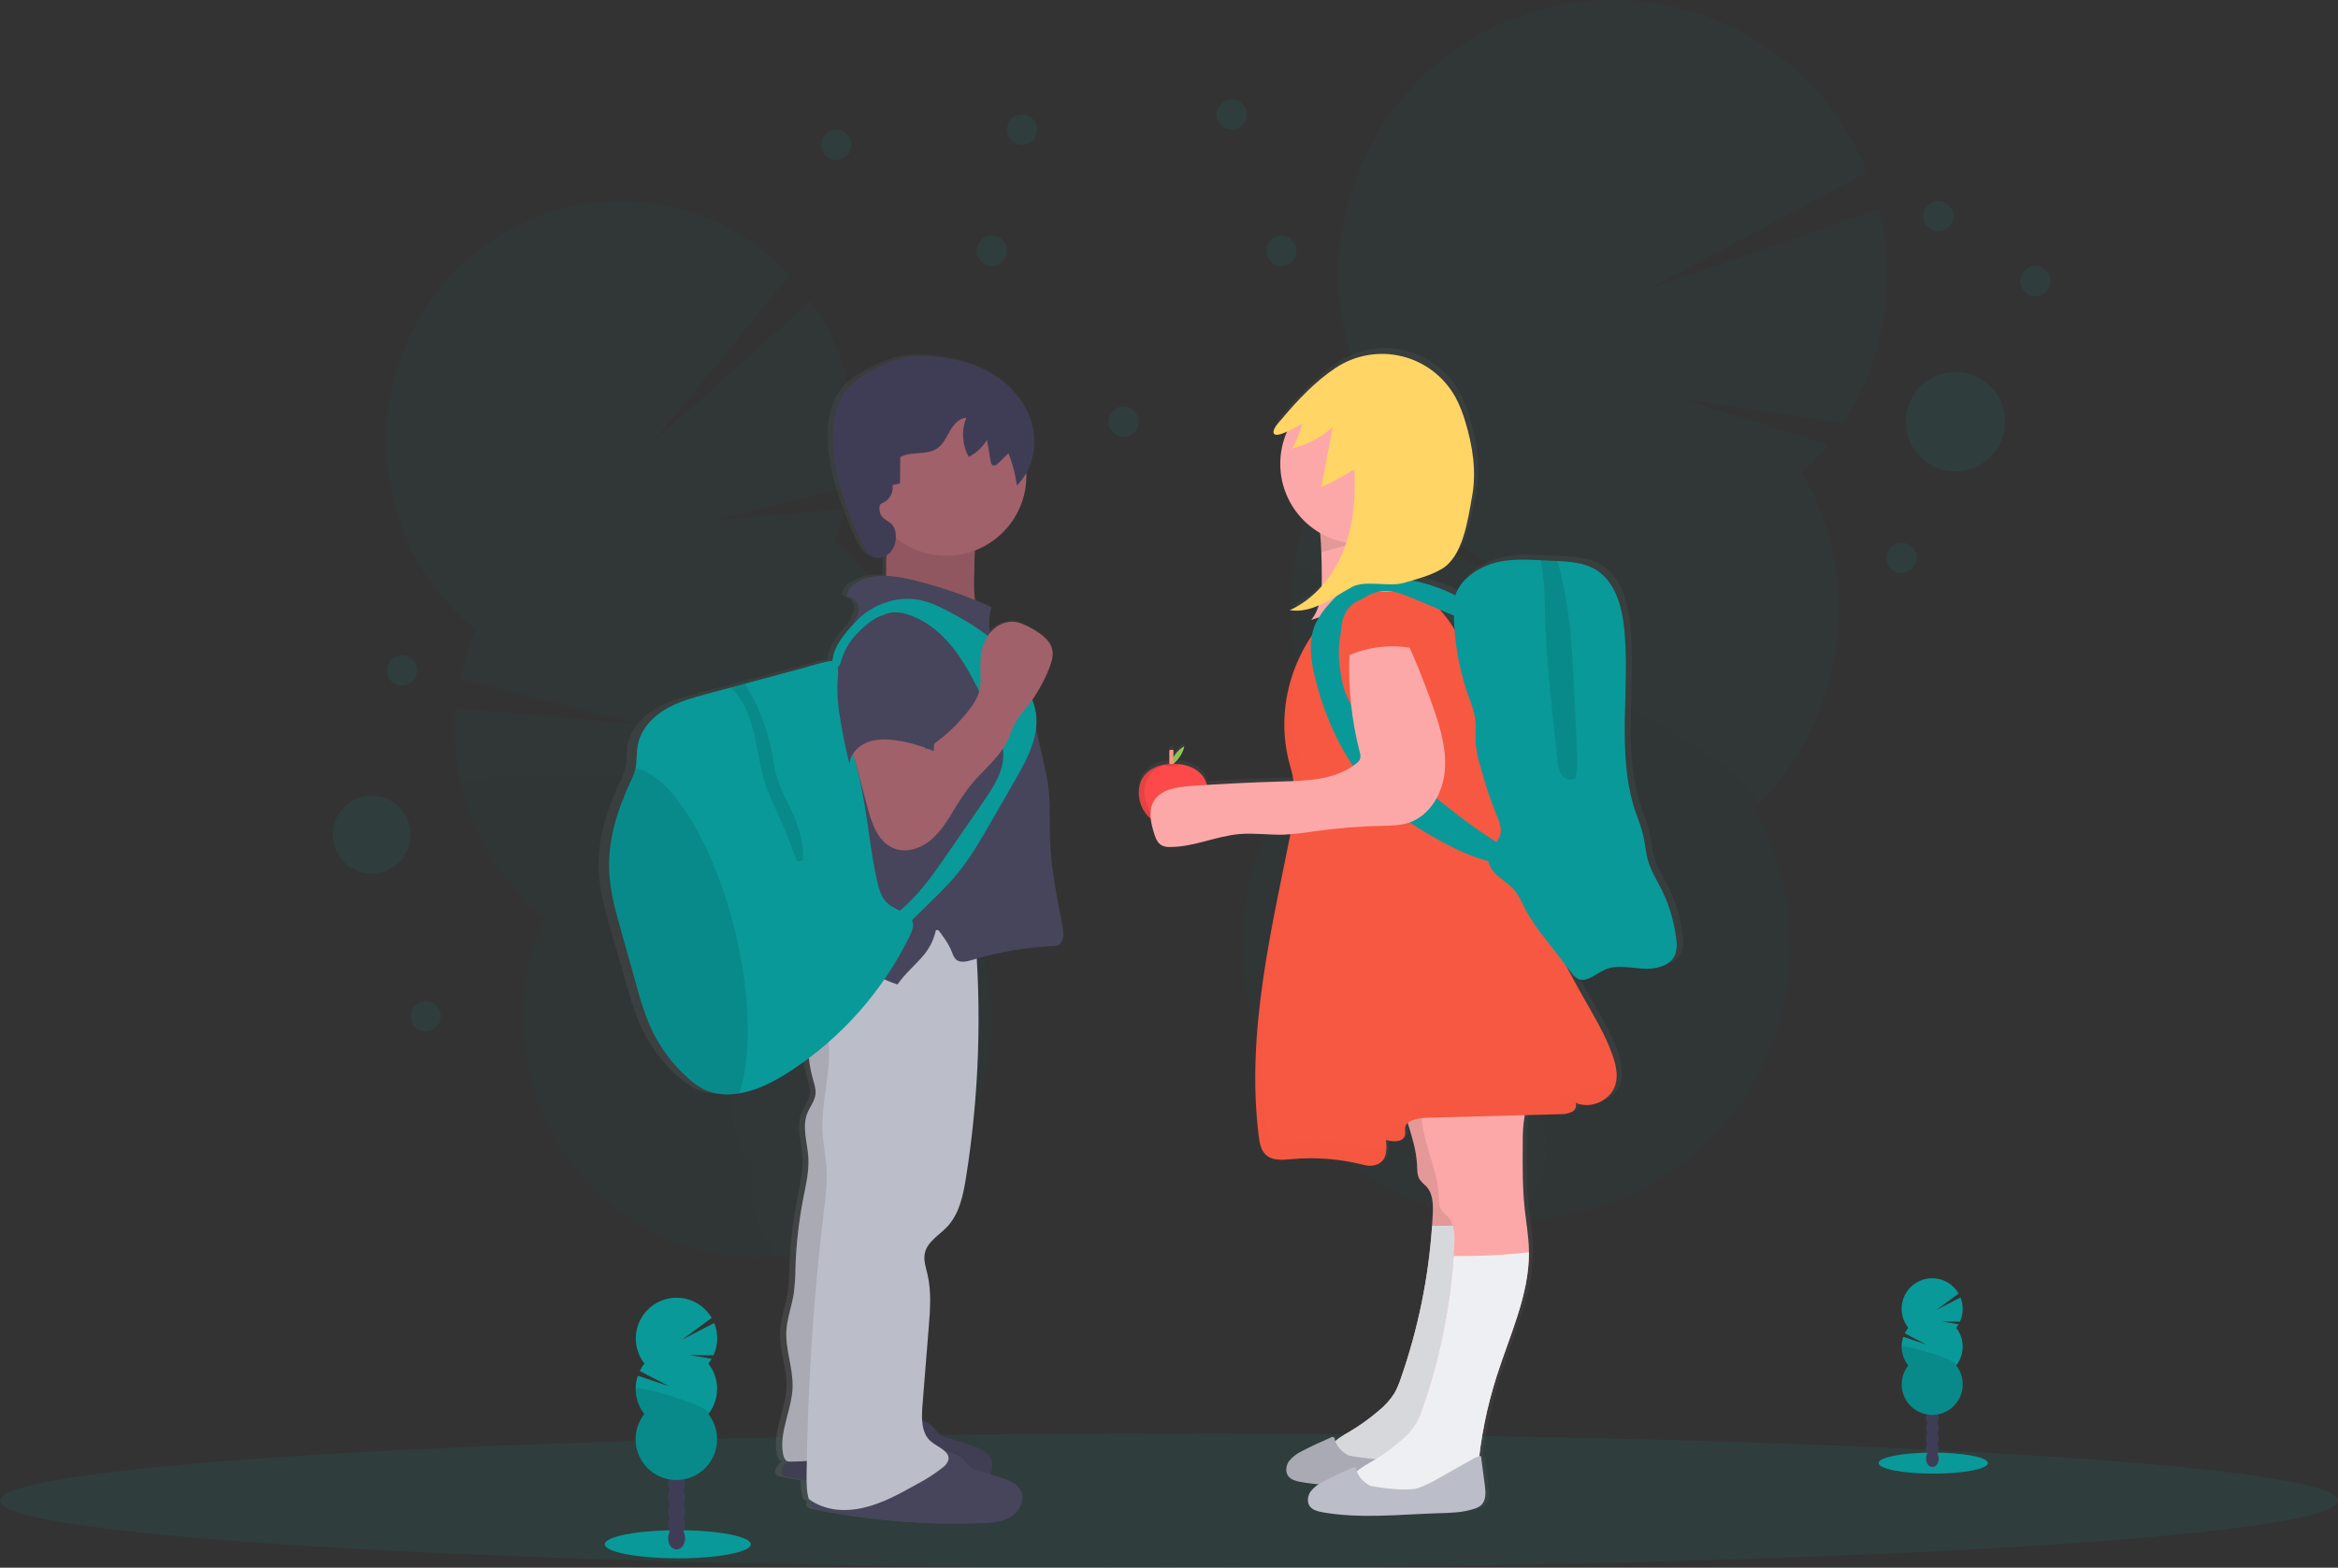 <?xml version="1.0" encoding="UTF-8"?> <svg xmlns="http://www.w3.org/2000/svg" width="668" height="448" viewBox="0 0 668 448" fill="none"><rect x="0" y="0" width="668" height="448" fill="#333333" stroke="none"/> <g clip-path="url(#clip0)"> <g opacity="0.2"> <path opacity="0.2" d="M231.238 411.801C231.574 413.178 232.02 414.525 232.572 415.83C241.153 412.456 249.83 409.222 258.6 406.128C258.526 405.764 258.452 405.381 258.36 405.004C257.476 401.116 255.59 397.528 252.89 394.598C249.383 390.89 244.864 389.098 240.468 390.192C236.072 391.286 232.881 395.03 231.424 399.955C230.334 403.821 230.27 407.903 231.238 411.801Z" fill="#3F3D56"></path> <path opacity="0.2" d="M243.569 404.43C251.103 402.746 255.385 393.202 253.134 383.114C250.883 373.025 242.951 366.212 235.417 367.896C227.883 369.58 223.6 379.124 225.852 389.212C228.103 399.301 236.035 406.114 243.569 404.43Z" fill="#3F3D56"></path> <path opacity="0.2" d="M238.282 382.174C245.816 380.49 250.098 370.946 247.847 360.858C245.596 350.769 237.663 343.956 230.13 345.64C222.596 347.324 218.313 356.868 220.564 366.957C222.816 377.045 230.748 383.858 238.282 382.174Z" fill="#3F3D56"></path> <path opacity="0.2" d="M232.985 359.933C240.519 358.249 244.801 348.705 242.55 338.616C240.299 328.528 232.367 321.715 224.833 323.399C217.299 325.083 213.016 334.627 215.268 344.715C217.519 354.804 225.451 361.617 232.985 359.933Z" fill="#3F3D56"></path> <path opacity="0.2" d="M227.688 337.684C235.222 336 239.504 326.456 237.253 316.367C235.002 306.279 227.07 299.466 219.536 301.15C212.002 302.834 207.719 312.378 209.971 322.466C212.222 332.555 220.154 339.368 227.688 337.684Z" fill="#3F3D56"></path> <path opacity="0.2" d="M238.147 154.445C239.431 151.561 240.516 148.592 241.394 145.559L204.352 148.476L242.963 139.127C244.807 129.408 244.574 119.409 242.277 109.787C240.264 101.27 236.654 93.212 231.64 86.04L186.448 126.484L225.571 78.613C209.6 61.546 185.442 53.426 161.432 59.457C125.556 68.436 103.572 105.536 112.326 142.322C115.806 157.18 124.148 170.448 136.027 180.015C134.031 184.506 132.514 189.196 131.502 194.005L183.62 207.068L130.267 202.44C129.629 209.896 130.187 217.406 131.921 224.686C135.407 239.543 143.751 252.809 155.629 262.379C149.387 276.407 147.946 292.106 151.529 307.037C160.284 343.823 196.462 366.359 232.338 357.386C268.213 348.414 290.198 311.313 281.444 274.528C277.958 259.671 269.614 246.404 257.736 236.834C263.978 222.806 265.419 207.108 261.836 192.176C258.365 177.307 250.027 164.026 238.147 154.445Z" fill="#0A9999"></path> <path opacity="0.1" d="M131.934 224.66C135.42 239.518 143.763 252.784 155.641 262.354C149.399 276.382 147.958 292.08 151.541 307.012C160.296 343.798 196.474 366.333 232.35 357.361C268.225 348.389 290.21 311.288 281.456 274.503C277.97 259.645 269.626 246.379 257.748 236.809C263.762 223.301 130.156 217.202 131.934 224.66Z" fill="black"></path> </g> <g opacity="0.2"> <path opacity="0.2" d="M397.739 405.011C397.514 406.62 397.425 408.245 397.474 409.868C408.237 410.041 419.041 410.404 429.886 410.956C429.96 410.529 430.034 410.097 430.096 409.658C430.795 405.127 430.273 400.492 428.583 396.23C426.348 390.78 422.181 386.881 416.964 386.127C411.747 385.373 406.66 387.944 402.987 392.529C400.158 396.148 398.346 400.457 397.739 405.011Z" fill="#3F3D56"></path> <path opacity="0.2" d="M433.84 383.769C435.521 372.061 429.64 361.527 420.703 360.241C411.766 358.956 403.158 367.405 401.476 379.113C399.795 390.821 405.676 401.355 414.613 402.641C423.55 403.926 432.158 395.477 433.84 383.769Z" fill="#3F3D56"></path> <path opacity="0.2" d="M437.56 357.856C439.242 346.148 433.36 335.614 424.423 334.328C415.486 333.043 406.878 341.492 405.197 353.2C403.515 364.908 409.397 375.442 418.334 376.728C427.271 378.013 435.879 369.564 437.56 357.856Z" fill="#3F3D56"></path> <path opacity="0.2" d="M441.277 331.95C442.959 320.242 437.077 309.708 428.14 308.422C419.203 307.136 410.595 315.585 408.914 327.294C407.232 339.002 413.114 349.536 422.051 350.821C430.988 352.107 439.596 343.658 441.277 331.95Z" fill="#3F3D56"></path> <path opacity="0.2" d="M445.004 306.038C446.685 294.33 440.804 283.796 431.867 282.51C422.93 281.224 414.322 289.673 412.64 301.382C410.959 313.09 416.841 323.623 425.777 324.909C434.714 326.195 443.322 317.746 445.004 306.038Z" fill="#3F3D56"></path> <path opacity="0.2" d="M514.83 135.092C517.447 132.589 519.885 129.905 522.127 127.059L480.621 114.009L526.547 120.96C532.336 111.989 536.235 101.93 538.007 91.399C539.778 80.867 539.385 70.085 536.851 59.711L470.57 82.846L533.468 49.169C529.462 39.184 523.444 30.131 515.79 22.576C508.136 15.02 499.01 9.122 488.979 5.251C478.949 1.379 468.229 -0.384 457.488 0.072C446.747 0.528 436.215 3.193 426.548 7.901C416.881 12.609 408.286 19.258 401.299 27.436C394.312 35.613 389.081 45.143 385.934 55.432C382.787 65.721 381.791 76.548 383.007 87.239C384.223 97.931 387.626 108.257 393.003 117.574C388.937 121.463 385.3 125.778 382.156 130.446L433.219 167.077L377.217 138.849C371.325 150.478 368.424 163.394 368.776 176.428C369.127 189.461 372.72 202.202 379.229 213.496C368.595 223.644 361.028 236.582 357.393 250.832C353.759 265.082 354.205 280.068 358.679 294.076C363.153 308.084 371.475 320.55 382.693 330.048C393.912 339.545 407.574 345.691 422.118 347.783C436.662 349.876 451.501 347.829 464.938 341.878C478.375 335.927 489.867 326.312 498.102 314.132C506.336 301.952 510.98 287.698 511.503 273C512.025 258.303 508.405 243.755 501.056 231.02C513.765 218.892 522.033 202.84 524.531 185.442C527.029 168.045 523.612 150.312 514.83 135.092Z" fill="#0A9999"></path> <path opacity="0.1" d="M369.53 163.147C367.006 180.544 370.423 198.285 379.229 213.496C368.595 223.644 361.028 236.583 357.393 250.833C353.759 265.082 354.205 280.068 358.679 294.077C363.153 308.085 371.475 320.55 382.693 330.048C393.912 339.545 407.574 345.692 422.118 347.784C436.662 349.876 451.501 347.83 464.938 341.879C478.375 335.928 489.867 326.312 498.102 314.132C506.336 301.952 510.98 287.698 511.503 273.001C512.025 258.304 508.405 243.756 501.056 231.02C513.342 219.311 370.784 154.44 369.53 163.147Z" fill="black"></path> </g> <path opacity="0.1" d="M334 448C518.463 448 668 439.424 668 428.844C668 418.265 518.463 409.688 334 409.688C149.537 409.688 0 418.265 0 428.844C0 439.424 149.537 448 334 448Z" fill="#0A9999"></path> <path d="M552.366 421.126C560.992 421.126 567.985 419.779 567.985 418.117C567.985 416.455 560.992 415.107 552.366 415.107C543.739 415.107 536.746 416.455 536.746 418.117C536.746 419.779 543.739 421.126 552.366 421.126Z" fill="#0A9999"></path> <path d="M552.106 419.229C553.112 419.229 553.928 418.161 553.928 416.844C553.928 415.527 553.112 414.459 552.106 414.459C551.101 414.459 550.285 415.527 550.285 416.844C550.285 418.161 551.101 419.229 552.106 419.229Z" fill="#3F3D56"></path> <path d="M552.106 416.312C553.112 416.312 553.928 415.244 553.928 413.927C553.928 412.61 553.112 411.542 552.106 411.542C551.101 411.542 550.285 412.61 550.285 413.927C550.285 415.244 551.101 416.312 552.106 416.312Z" fill="#3F3D56"></path> <path d="M552.106 413.402C553.112 413.402 553.928 412.334 553.928 411.017C553.928 409.7 553.112 408.632 552.106 408.632C551.101 408.632 550.285 409.7 550.285 411.017C550.285 412.334 551.101 413.402 552.106 413.402Z" fill="#3F3D56"></path> <path d="M552.106 410.491C553.112 410.491 553.928 409.423 553.928 408.106C553.928 406.789 553.112 405.721 552.106 405.721C551.101 405.721 550.285 406.789 550.285 408.106C550.285 409.423 551.101 410.491 552.106 410.491Z" fill="#3F3D56"></path> <path d="M552.106 407.575C553.112 407.575 553.928 406.507 553.928 405.19C553.928 403.873 553.112 402.805 552.106 402.805C551.101 402.805 550.285 403.873 550.285 405.19C550.285 406.507 551.101 407.575 552.106 407.575Z" fill="#3F3D56"></path> <path d="M552.106 404.665C553.112 404.665 553.928 403.597 553.928 402.28C553.928 400.962 553.112 399.895 552.106 399.895C551.101 399.895 550.285 400.962 550.285 402.28C550.285 403.597 551.101 404.665 552.106 404.665Z" fill="#3F3D56"></path> <path d="M552.106 401.754C553.112 401.754 553.928 400.686 553.928 399.369C553.928 398.051 553.112 396.983 552.106 396.983C551.101 396.983 550.285 398.051 550.285 399.369C550.285 400.686 551.101 401.754 552.106 401.754Z" fill="#3F3D56"></path> <path d="M558.911 379.44C559.161 379.124 559.388 378.789 559.59 378.439L554.811 377.655L559.979 377.692C560.474 376.612 560.744 375.442 560.773 374.255C560.801 373.067 560.588 371.886 560.146 370.783L553.212 374.386L559.609 369.677C559.012 368.635 558.207 367.728 557.243 367.012C556.28 366.295 555.179 365.786 554.01 365.515C552.841 365.245 551.629 365.219 550.449 365.439C549.269 365.659 548.148 366.12 547.154 366.794C546.161 367.468 545.318 368.34 544.676 369.355C544.035 370.37 543.611 371.507 543.429 372.694C543.247 373.881 543.312 375.093 543.62 376.254C543.928 377.415 544.471 378.5 545.217 379.44C544.831 379.933 544.498 380.466 544.223 381.029L550.397 384.254L543.785 382.03C543.322 383.407 543.21 384.878 543.46 386.309C543.711 387.74 544.315 389.086 545.217 390.223C544.207 391.509 543.578 393.054 543.403 394.681C543.228 396.308 543.514 397.951 544.228 399.423C544.942 400.895 546.056 402.136 547.442 403.004C548.828 403.873 550.429 404.333 552.064 404.333C553.699 404.333 555.301 403.873 556.687 403.004C558.072 402.136 559.186 400.895 559.9 399.423C560.614 397.951 560.9 396.308 560.725 394.681C560.55 393.054 559.922 391.509 558.911 390.223C560.119 388.687 560.775 386.79 560.775 384.835C560.775 382.88 560.119 380.983 558.911 379.447V379.44Z" fill="#0A9999"></path> <path opacity="0.1" d="M543.352 384.829C543.346 386.783 543.999 388.681 545.204 390.218C544.194 391.504 543.565 393.048 543.39 394.675C543.215 396.302 543.501 397.946 544.215 399.417C544.929 400.889 546.043 402.13 547.429 402.999C548.814 403.867 550.416 404.327 552.051 404.327C553.686 404.327 555.288 403.867 556.673 402.999C558.059 402.13 559.173 400.889 559.887 399.417C560.601 397.946 560.887 396.302 560.712 394.675C560.537 393.048 559.909 391.504 558.898 390.218C560.077 388.734 543.352 383.853 543.352 384.829Z" fill="black"></path> <path d="M193.67 445.331C205.195 445.331 214.537 443.533 214.537 441.314C214.537 439.096 205.195 437.298 193.67 437.298C182.145 437.298 172.803 439.096 172.803 441.314C172.803 443.533 182.145 445.331 193.67 445.331Z" fill="#0A9999"></path> <path d="M193.317 442.79C194.661 442.79 195.75 441.366 195.75 439.608C195.75 437.851 194.661 436.426 193.317 436.426C191.974 436.426 190.885 437.851 190.885 439.608C190.885 441.366 191.974 442.79 193.317 442.79Z" fill="#3F3D56"></path> <path d="M193.317 438.898C194.661 438.898 195.75 437.473 195.75 435.716C195.75 433.958 194.661 432.533 193.317 432.533C191.974 432.533 190.885 433.958 190.885 435.716C190.885 437.473 191.974 438.898 193.317 438.898Z" fill="#3F3D56"></path> <path d="M193.317 435.005C194.661 435.005 195.75 433.581 195.75 431.823C195.75 430.065 194.661 428.641 193.317 428.641C191.974 428.641 190.885 430.065 190.885 431.823C190.885 433.581 191.974 435.005 193.317 435.005Z" fill="#3F3D56"></path> <path d="M193.317 431.119C194.661 431.119 195.75 429.694 195.75 427.936C195.75 426.179 194.661 424.754 193.317 424.754C191.974 424.754 190.885 426.179 190.885 427.936C190.885 429.694 191.974 431.119 193.317 431.119Z" fill="#3F3D56"></path> <path d="M193.317 427.225C194.661 427.225 195.75 425.8 195.75 424.043C195.75 422.285 194.661 420.86 193.317 420.86C191.974 420.86 190.885 422.285 190.885 424.043C190.885 425.8 191.974 427.225 193.317 427.225Z" fill="#3F3D56"></path> <path d="M193.317 423.332C194.661 423.332 195.75 421.908 195.75 420.15C195.75 418.393 194.661 416.968 193.317 416.968C191.974 416.968 190.885 418.393 190.885 420.15C190.885 421.908 191.974 423.332 193.317 423.332Z" fill="#3F3D56"></path> <path d="M193.317 419.446C194.661 419.446 195.75 418.021 195.75 416.263C195.75 414.506 194.661 413.081 193.317 413.081C191.974 413.081 190.885 414.506 190.885 416.263C190.885 418.021 191.974 419.446 193.317 419.446Z" fill="#3F3D56"></path> <path d="M202.419 389.637C202.748 389.212 203.049 388.766 203.32 388.302L196.943 387.252L203.845 387.307C204.509 385.865 204.872 384.302 204.91 382.714C204.948 381.127 204.662 379.548 204.068 378.075L194.807 382.883L203.345 376.629C202.541 375.252 201.464 374.054 200.178 373.11C198.893 372.167 197.428 371.497 195.874 371.144C194.319 370.79 192.709 370.76 191.142 371.056C189.576 371.351 188.087 371.965 186.767 372.86C185.448 373.755 184.326 374.911 183.471 376.258C182.617 377.605 182.048 379.113 181.8 380.689C181.552 382.265 181.629 383.875 182.029 385.419C182.428 386.964 183.14 388.41 184.12 389.668C183.604 390.328 183.159 391.04 182.793 391.793L191.084 396.119L182.243 393.153C181.621 394.987 181.465 396.947 181.788 398.856C182.112 400.765 182.904 402.564 184.095 404.09C182.746 405.809 181.907 407.872 181.674 410.045C181.441 412.219 181.823 414.413 182.778 416.379C183.732 418.345 185.22 420.002 187.071 421.162C188.922 422.321 191.061 422.936 193.245 422.936C195.429 422.936 197.568 422.321 199.419 421.162C201.27 420.002 202.758 418.345 203.712 416.379C204.666 414.413 205.049 412.219 204.816 410.045C204.583 407.872 203.744 405.809 202.394 404.09C204.006 402.036 204.882 399.5 204.882 396.888C204.882 394.277 204.006 391.74 202.394 389.686L202.419 389.637Z" fill="#0A9999"></path> <path opacity="0.1" d="M181.632 396.835C181.624 399.446 182.494 401.984 184.101 404.04C182.752 405.758 181.913 407.822 181.68 409.995C181.447 412.168 181.829 414.363 182.784 416.329C183.738 418.295 185.226 419.952 187.077 421.111C188.928 422.271 191.067 422.886 193.251 422.886C195.434 422.886 197.574 422.271 199.425 421.111C201.276 419.952 202.764 418.295 203.718 416.329C204.672 414.363 205.055 412.168 204.822 409.995C204.589 407.822 203.75 405.758 202.4 404.04C203.975 402.056 181.632 395.531 181.632 396.835Z" fill="black"></path> <path d="M303.539 264.431C301.965 256.188 300.205 247.926 299.915 239.541C299.742 234.597 300.088 229.567 299.452 224.636C299.137 222.214 298.588 219.835 298.044 217.456L295.859 207.933C296.106 206.108 296.035 204.253 295.649 202.452C295.43 201.503 295.139 200.571 294.778 199.665C296.818 196.792 298.5 193.679 299.785 190.397C300.366 188.913 300.866 187.338 300.637 185.768C300.193 182.759 297.279 180.775 294.568 179.292C292.926 178.396 291.198 177.531 289.321 177.389C288.008 177.336 286.701 177.587 285.502 178.123C284.302 178.659 283.243 179.465 282.406 180.479C281.95 178.043 282.103 175.531 282.851 173.169C281.239 172.446 279.616 171.766 277.98 171.105C277.743 168.969 277.661 166.819 277.733 164.672C277.77 162.095 277.813 159.494 277.961 156.911C282.351 155.307 286.147 152.397 288.837 148.572C291.528 144.747 292.985 140.19 293.013 135.512C293.013 135.246 293.013 134.987 293.013 134.727C294.209 132.574 294.966 130.205 295.24 127.756C295.513 125.308 295.297 122.83 294.605 120.465C292.797 114.286 288.067 109.194 282.369 106.049C276.671 102.904 270.065 101.575 263.527 101.34C261.333 101.212 259.131 101.351 256.97 101.754C254.658 102.324 252.417 103.153 250.29 104.226C247.024 105.734 243.734 107.384 241.289 109.985C237.048 114.515 236.097 121.17 236.56 127.287C237.177 135.32 239.857 143.094 242.956 150.571C243.987 153.043 245.086 155.551 246.784 157.659C248.099 159.284 250.383 159.383 252.198 158.246C252.054 160.219 252.008 162.199 252.062 164.178C248.71 164.06 245.444 164.61 242.752 166.501C241.517 167.385 240.344 168.775 240.616 170.271C241.441 170.292 242.231 170.605 242.848 171.153C243.464 171.702 243.868 172.45 243.987 173.267C244.123 174.584 243.462 175.838 242.82 176.975C242.542 177.482 242.264 177.995 241.98 178.501C239.326 181.344 236.603 184.903 236.362 188.432C235.929 188.473 235.498 188.537 235.072 188.623C232.664 189.068 230.269 189.89 227.904 190.508L210.791 195.019L206.562 196.193L199.77 197.985C195.449 199.122 191.047 200.29 187.213 202.576C183.379 204.862 180.126 208.452 179.354 212.778C178.971 214.928 179.206 217.165 178.736 219.297C178.736 219.396 178.699 219.489 178.675 219.581C178.283 220.931 177.755 222.237 177.1 223.481C173.267 231.569 170.538 240.387 171.05 249.292C171.365 254.76 172.902 260.093 174.396 265.358C175.964 270.742 177.512 276.126 179.039 281.51C180.046 285.365 181.323 289.144 182.861 292.819C185.495 298.705 189.402 303.933 194.3 308.125C195.675 309.359 197.212 310.398 198.869 311.214C201.395 312.308 204.153 312.756 206.895 312.518C207.636 312.469 208.364 312.388 209.087 312.271C214.39 311.431 219.335 308.872 223.873 305.993C225.77 304.79 227.622 303.523 229.429 302.193C229.659 304.268 230.072 306.32 230.664 308.322C231.065 309.7 231.559 311.116 231.399 312.543C231.176 314.533 229.732 316.164 228.985 318.03C227.398 321.973 229.028 326.366 229.293 330.593C229.546 334.554 228.583 338.484 227.812 342.383C226.523 348.886 225.761 355.482 225.534 362.107C225.527 364.616 225.362 367.121 225.04 369.609C224.465 373.119 223.12 376.505 222.885 380.052C222.527 385.576 224.91 390.983 224.694 396.514C224.441 403.008 220.632 409.317 221.959 415.669C222.126 416.467 222.576 417.387 223.305 417.591L222.947 417.919C221.854 418.932 220.792 420.804 222.033 421.626C222.318 421.796 222.636 421.906 222.965 421.948C224.885 422.349 226.818 422.714 228.75 423.054C228.708 424.84 228.932 426.623 229.417 428.343C229.769 428.597 230.127 428.825 230.485 429.042C230.213 429.771 230.232 430.475 230.874 430.895C231.159 431.065 231.477 431.175 231.806 431.217C247.709 434.501 263.951 435.849 280.177 435.233C283.079 435.122 286.11 434.912 288.586 433.429C291.062 431.946 292.735 428.788 291.556 426.187C290.512 423.888 287.783 422.893 285.332 422.127L282.455 421.237C282.824 420.583 283.039 419.854 283.084 419.104C283.129 418.355 283.003 417.605 282.715 416.912C281.671 414.613 278.943 413.618 276.492 412.852L269.867 410.794C268.995 410.587 268.176 410.202 267.459 409.663C266.985 409.191 266.547 408.683 266.151 408.143C265.195 407.049 263.939 406.261 262.539 405.875C262.464 404.47 262.495 403.061 262.632 401.661L264.484 379.286C264.897 374.219 265.305 369.053 264.126 364.103C263.65 362.095 262.891 360.037 263.354 358.023C264.076 354.735 267.534 352.906 269.892 350.465C273.448 346.758 274.553 341.487 275.368 336.469C278.743 315.763 279.803 294.746 278.529 273.805C285.94 271.714 293.568 270.486 301.261 270.147C302.57 270.091 303.212 269.473 303.619 268.25C304.027 267.026 303.78 265.698 303.539 264.431ZM266.589 265.525C266.632 265.308 266.682 265.092 266.719 264.876L267.231 265.531L266.589 265.525Z" fill="url(#paint0_linear)"></path> <path d="M254.551 152.104C254.391 154.254 253.631 156.318 253.354 158.462C253.039 160.823 253.317 163.226 253.162 165.605C253.008 167.984 252.323 170.487 250.514 172.038C261.027 172.949 271.383 175.192 281.333 178.712C278.326 175.004 278.246 169.826 278.32 165.068C278.419 158.03 278.543 150.855 280.839 144.213C273.989 142.68 266.896 142.588 260.009 143.941C258.515 144.237 253.989 144.052 253.317 145.448C252.829 146.474 254.662 150.546 254.551 152.104Z" fill="#A1616A"></path> <path opacity="0.1" d="M254.551 152.104C254.391 154.254 253.631 156.318 253.354 158.462C253.039 160.823 253.317 163.226 253.162 165.605C253.008 167.984 252.323 170.487 250.514 172.038C261.027 172.949 271.383 175.192 281.333 178.712C278.326 175.004 278.246 169.826 278.32 165.068C278.419 158.03 278.543 150.855 280.839 144.213C273.989 142.68 266.896 142.588 260.009 143.941C258.515 144.237 253.989 144.052 253.317 145.448C252.829 146.474 254.662 150.546 254.551 152.104Z" fill="black"></path> <path d="M266.997 408.175C267.368 408.723 267.781 409.241 268.232 409.726C268.927 410.265 269.729 410.651 270.584 410.857L277.054 412.914C279.456 413.681 282.123 414.669 283.141 416.968C284.29 419.563 282.654 422.721 280.234 424.198C277.813 425.675 274.85 425.891 272.016 426.002C256.15 426.614 240.269 425.267 224.732 421.992C224.411 421.945 224.102 421.836 223.824 421.67C222.589 420.836 223.645 418.97 224.713 417.963C228.88 414.008 233.412 409.862 239.085 408.947C242.067 408.459 245.062 408.657 248.025 407.946C250.155 407.433 252.168 406.55 254.291 406.024C258.249 405.054 264.169 404.708 266.997 408.175Z" fill="#46455B"></path> <path opacity="0.1" d="M266.997 408.175C267.368 408.723 267.781 409.241 268.232 409.726C268.927 410.265 269.729 410.651 270.584 410.857L277.054 412.914C279.456 413.681 282.123 414.669 283.141 416.968C284.29 419.563 282.654 422.721 280.234 424.198C277.813 425.675 274.85 425.891 272.016 426.002C256.15 426.614 240.269 425.267 224.732 421.992C224.411 421.945 224.102 421.836 223.824 421.67C222.589 420.836 223.645 418.97 224.713 417.963C228.88 414.008 233.412 409.862 239.085 408.947C242.067 408.459 245.062 408.657 248.025 407.946C250.155 407.433 252.168 406.55 254.291 406.024C258.249 405.054 264.169 404.708 266.997 408.175Z" fill="black"></path> <path d="M234.509 268.411C231.317 276.843 231.12 286.118 233.954 294.679C231.799 294.444 230.867 297.361 230.922 299.536C230.999 302.564 231.457 305.57 232.287 308.483C232.682 309.867 233.163 311.276 233.009 312.698C232.787 314.687 231.379 316.319 230.644 318.179C229.101 322.115 230.688 326.502 230.953 330.723C231.2 334.684 230.256 338.607 229.496 342.5C228.238 348.996 227.495 355.581 227.274 362.194C227.269 364.7 227.106 367.204 226.786 369.689C226.23 373.199 224.934 376.579 224.687 380.12C224.335 385.632 226.662 391.039 226.452 396.563C226.206 403.045 222.477 409.348 223.779 415.719C223.964 416.615 224.465 417.672 225.384 417.684C234.694 417.801 243.393 415.212 252.605 416.566C253.543 395.235 254.457 373.805 258.655 352.863C262.359 334.22 268.638 315.787 268.051 296.78C267.712 285.91 265.131 275.251 263.563 264.487C253.72 262.299 243.421 263.69 234.509 268.411Z" fill="#BBBDC8"></path> <path opacity="0.1" d="M234.509 268.411C231.317 276.843 231.12 286.118 233.954 294.679C231.799 294.444 230.867 297.361 230.922 299.536C230.999 302.564 231.457 305.57 232.287 308.483C232.682 309.867 233.163 311.276 233.009 312.698C232.787 314.687 231.379 316.319 230.644 318.179C229.101 322.115 230.688 326.502 230.953 330.723C231.2 334.684 230.256 338.607 229.496 342.5C228.238 348.996 227.495 355.581 227.274 362.194C227.269 364.7 227.106 367.204 226.786 369.689C226.23 373.199 224.934 376.579 224.687 380.12C224.335 385.632 226.662 391.039 226.452 396.563C226.206 403.045 222.477 409.348 223.779 415.719C223.964 416.615 224.465 417.672 225.384 417.684C234.694 417.801 243.393 415.212 252.605 416.566C253.543 395.235 254.457 373.805 258.655 352.863C262.359 334.22 268.638 315.787 268.051 296.78C267.712 285.91 265.131 275.251 263.563 264.487C253.72 262.299 243.421 263.69 234.509 268.411Z" fill="black"></path> <path d="M275.64 417.443C276.011 417.991 276.423 418.51 276.874 418.994C277.57 419.534 278.371 419.919 279.227 420.125L285.697 422.183C288.098 422.949 290.765 423.938 291.784 426.237C292.932 428.832 291.296 431.989 288.876 433.466C286.456 434.943 283.493 435.159 280.659 435.271C264.792 435.883 248.911 434.536 233.374 431.26C233.053 431.214 232.745 431.105 232.467 430.939C231.232 430.105 232.288 428.239 233.356 427.231C237.523 423.277 242.054 419.13 247.728 418.216C250.71 417.728 253.704 417.925 256.668 417.215C258.798 416.702 260.81 415.818 262.934 415.293C266.891 414.323 272.812 413.977 275.64 417.443Z" fill="#46455B"></path> <path d="M237.72 269.022C235.337 272.112 234.633 276.19 234.954 280.058C235.275 283.927 236.578 287.64 237.856 291.305C236.158 292.868 236.51 295.562 236.732 297.861C237.541 306.401 234.578 314.922 235.01 323.487C235.189 327.089 235.973 330.642 236.158 334.245C236.362 338.181 235.862 342.117 235.393 346.029C232.395 371.07 230.747 396.254 230.454 421.472C230.454 423.795 230.416 426.156 231.071 428.38C235.559 431.686 241.196 432.131 246.629 430.895C252.062 429.66 257.019 426.904 261.89 424.185C264.559 422.802 267.089 421.168 269.447 419.303C270.168 418.792 270.702 418.058 270.966 417.214C271.484 414.743 268.052 413.624 266.082 412.024C263.218 409.694 263.261 405.381 263.557 401.698L265.348 379.354C265.755 374.293 266.15 369.133 265.002 364.19C264.533 362.188 263.81 360.13 264.242 358.115C264.946 354.84 268.329 353.011 270.632 350.571C274.114 346.863 275.189 341.604 275.991 336.599C279.774 312.854 280.578 288.728 278.387 264.783C273.849 266.359 268.471 265.5 263.687 265.871C258.902 266.242 254.148 267.842 249.302 267.972C245.264 268.064 240.202 265.834 237.72 269.022Z" fill="#BBBDC8"></path> <path d="M270.411 158.808C283.027 158.808 293.254 148.572 293.254 135.944C293.254 123.317 283.027 113.081 270.411 113.081C257.795 113.081 247.568 123.317 247.568 135.944C247.568 148.572 257.795 158.808 270.411 158.808Z" fill="#A1616A"></path> <path d="M283.319 173.552C275.999 170.187 268.367 167.55 260.532 165.679C255.012 164.363 248.709 163.572 244.097 166.878C242.862 167.762 241.745 169.152 242.01 170.647C242.824 170.674 243.602 170.99 244.205 171.538C244.807 172.086 245.196 172.83 245.301 173.638C245.437 174.948 244.795 176.203 244.165 177.346L238.837 187.233C237.816 189.014 236.939 190.873 236.213 192.794C235.139 195.933 234.904 199.295 234.676 202.607L234.059 211.579C233.676 217.233 233.287 222.912 233.799 228.554C234.182 232.811 235.071 237.087 234.466 241.32C233.978 244.725 232.54 247.92 231.731 251.269C230.212 257.572 230.904 264.48 227.959 270.264C229.155 269.712 230.505 269.589 231.781 269.918C240.72 271.568 247.752 278.631 256.432 281.331C258.624 278.13 261.594 275.77 264.045 272.791C265.867 270.559 267.074 267.887 267.545 265.043C269.397 267.514 270.972 269.442 272.077 272.309C272.273 272.977 272.61 273.594 273.064 274.12C274.231 275.257 276.151 274.818 277.713 274.342C285.371 272.031 293.288 270.687 301.279 270.344C302.563 270.289 303.186 269.671 303.587 268.447C303.989 267.224 303.767 265.902 303.526 264.641C301.989 256.404 300.272 248.155 299.988 239.782C299.815 234.838 300.155 229.827 299.531 224.896C299.223 222.48 298.686 220.1 298.155 217.728L293.747 198.121C293.5 197.027 292.327 196.31 291.826 195.303C289.802 191.2 285.931 188.234 283.93 184.118C282.419 180.795 282.201 177.027 283.319 173.552Z" fill="#46455B"></path> <path d="M251.271 145.097C251.245 144.777 251.32 144.456 251.487 144.182C251.732 143.926 252.038 143.736 252.376 143.632C253.297 143.195 254.05 142.469 254.521 141.565C254.992 140.66 255.156 139.627 254.988 138.621L257.149 138.17L257.217 130.637C260.427 128.858 264.804 130.205 267.823 128.11C269.521 126.923 270.391 124.909 271.429 123.117C272.466 121.325 274.009 119.521 276.071 119.372C275.362 121.178 275.058 123.117 275.181 125.053C275.304 126.989 275.85 128.874 276.781 130.575C278.943 129.48 280.748 127.791 281.986 125.706L283.06 131.885C283.082 132.266 283.245 132.626 283.517 132.893C284.079 133.307 284.838 132.788 285.332 132.275L288.129 129.525C289.306 132.481 290.112 135.571 290.53 138.726C295.123 134.264 296.55 127.096 294.784 120.942C293.018 114.787 288.394 109.689 282.825 106.544C277.257 103.399 270.799 102.076 264.409 101.842C262.264 101.716 260.112 101.855 258.001 102.256C255.736 102.826 253.544 103.655 251.469 104.727C248.277 106.229 245.054 107.879 242.671 110.474C238.522 114.997 237.59 121.646 238.047 127.776C238.664 135.809 241.27 143.564 244.301 151.029C245.307 153.501 246.382 156.003 248.042 158.11C250.543 161.28 256.686 158.648 255.902 152.382C255.358 147.908 251.271 149.632 251.271 145.097Z" fill="#3F3D56"></path> <path d="M259.916 267.502C252.211 283.258 240.38 296.628 225.682 306.184C221.243 309.058 216.422 311.616 211.23 312.456C210.52 312.574 209.81 312.654 209.087 312.704C206.41 312.925 203.72 312.469 201.265 311.375C199.64 310.556 198.136 309.516 196.795 308.285C191.991 304.077 188.173 298.859 185.615 293.004C184.111 289.329 182.863 285.555 181.88 281.708C180.365 276.328 178.854 270.946 177.348 265.562C175.872 260.297 174.385 254.97 174.076 249.495C173.576 240.603 176.243 231.798 179.99 223.721C180.63 222.478 181.144 221.174 181.528 219.829C181.528 219.736 181.571 219.643 181.589 219.544C182.034 217.412 181.805 215.182 182.207 213.031C182.96 208.706 186.146 205.122 189.887 202.842C193.628 200.561 197.913 199.394 202.166 198.257L208.791 196.471L212.903 195.365L229.627 190.86C231.942 190.242 234.282 189.42 236.635 189.006C239.258 188.512 239.24 188.771 239.444 191.342C239.82 196.001 239.697 200.58 240.678 205.196C241.611 209.602 243.253 213.847 244.488 218.172C247.605 229.091 248.124 240.585 250.581 251.677C251.143 254.204 251.921 256.898 253.952 258.474C256.279 260.328 260.2 260.785 260.817 263.689C261.046 264.981 260.471 266.303 259.916 267.502Z" fill="#0A9999"></path> <path opacity="0.1" d="M211.23 312.432C210.52 312.55 209.81 312.63 209.087 312.68C206.412 312.909 203.722 312.461 201.265 311.376C199.64 310.557 198.136 309.517 196.795 308.286C191.991 304.077 188.173 298.859 185.615 293.005C184.111 289.33 182.863 285.556 181.88 281.709C180.365 276.329 178.854 270.947 177.348 265.562C175.872 260.297 174.385 254.971 174.076 249.496C173.576 240.604 176.243 231.798 179.99 223.722C180.63 222.478 181.144 221.174 181.528 219.829C181.528 219.736 181.571 219.644 181.589 219.545C191.665 221.318 203.753 240.61 209.989 265.89C214.582 284.792 214.779 302.199 211.23 312.432Z" fill="black"></path> <path opacity="0.1" d="M229.441 245.918L227.756 246.209C226.021 241.648 224.293 237.082 222.261 232.645C221.206 230.328 220.064 228.041 219.175 225.65C215.841 216.468 216.409 205.573 210.229 198.01C209.788 197.448 209.284 196.938 208.729 196.49L212.84 195.384C216.441 201.082 218.98 207.386 220.335 213.99C221.002 217.215 221.379 220.515 222.465 223.617C223.389 225.97 224.447 228.268 225.632 230.501C227.978 235.314 229.744 240.573 229.441 245.918Z" fill="black"></path> <path d="M245.853 176.295C250.292 172.489 256.348 170.4 262.096 171.352C265.479 171.902 268.621 173.428 271.653 175.059C277.561 178.198 283.383 181.813 287.643 186.973C290.197 190.227 292.318 193.8 293.952 197.602C294.754 199.262 295.375 201.005 295.805 202.798C297.311 209.781 293.613 216.72 290.051 222.912L283.198 234.813C280.049 240.282 276.876 245.788 272.776 250.589C270.887 252.801 268.813 254.847 266.745 256.892L257.663 265.864C257.5 266.057 257.286 266.201 257.046 266.278C256.847 266.289 256.649 266.256 256.465 266.183C256.28 266.109 256.114 265.996 255.978 265.852L252.977 263.461C255.741 261.55 258.309 259.37 260.645 256.954C264.572 252.888 267.8 248.21 271.011 243.551L281 229.054C283.92 224.809 286.97 220.137 286.643 214.996C286.488 212.525 285.562 210.201 284.593 207.933C282.877 203.9 281.012 199.931 279 196.026C276.74 191.645 274.27 187.319 271.017 183.618C267.763 179.916 263.652 176.82 258.916 175.48C257.504 175.018 256.007 174.874 254.533 175.059C251.286 175.597 248.977 178.39 246.921 180.985L240.661 189.018C239.234 190.841 237.926 192.955 237.839 189.494C237.691 184.557 242.679 179.471 245.853 176.295Z" fill="#0A9999"></path> <path d="M247.788 230.488C249.023 235.246 250.844 240.647 255.419 242.451C258.66 243.73 262.457 242.692 265.26 240.597C268.063 238.502 270.051 235.549 271.878 232.564C273.425 229.882 275.13 227.294 276.984 224.815C280.645 220.218 285.627 216.572 288.097 211.221C288.825 209.626 289.331 207.921 290.159 206.388C291.043 204.976 292.042 203.638 293.147 202.39C295.989 198.866 298.262 194.916 299.882 190.687C300.45 189.21 300.938 187.628 300.716 186.065C300.277 183.055 297.431 181.078 294.783 179.601C293.171 178.705 291.486 177.834 289.652 177.698C286.973 177.488 284.337 178.934 282.688 181.053C281.101 183.246 280.215 185.867 280.145 188.574C279.96 191.867 280.602 195.29 279.527 198.405C278.959 199.858 278.175 201.216 277.2 202.434C273.732 207.078 269.44 211.043 264.538 214.131C264.403 211.794 263.897 209.493 263.037 207.315C262.568 206.117 253.369 207.315 252.172 207.513C249.801 207.859 245.208 208.131 243.713 210.393C242.219 212.654 244.072 216.455 244.677 218.735L247.788 230.488Z" fill="#A1616A"></path> <path d="M247.568 178.563C246.201 179.693 244.929 180.933 243.765 182.271C241.024 185.577 239.684 189.878 239.338 194.16C238.992 198.442 239.579 202.743 240.314 206.976C240.98 210.774 241.769 214.545 242.678 218.29C242.931 215.466 245.216 213.13 247.864 212.111C250.513 211.091 253.421 211.202 256.242 211.616C259.873 212.155 263.416 213.179 266.774 214.663L268.077 196.391C268.351 193.926 268.337 191.437 268.034 188.975C267.624 186.691 266.732 184.521 265.418 182.608C264.105 180.696 262.399 179.085 260.415 177.884C255.464 174.868 252.013 174.677 247.568 178.563Z" fill="#46455B"></path> <path d="M480.8 267.478C480.214 262.519 478.773 257.7 476.54 253.234C475.176 250.516 473.515 247.914 472.657 245.004C471.959 242.637 471.824 240.147 471.268 237.743C470.712 235.339 469.731 233.04 468.94 230.692C463.353 214.008 467.551 195.754 465.749 178.267C465.076 171.816 463.1 164.741 457.513 161.379C454.191 159.383 450.203 159.074 446.295 158.907L444.511 158.827L441.646 158.685C437.497 158.481 433.336 158.326 429.299 159.198C424.36 160.279 418.507 163.758 416.951 168.807C416.099 168.368 415.241 167.979 414.451 167.614C411.271 166.202 407.937 165.165 404.517 164.524C407.451 163.785 410.283 162.689 412.951 161.262C419.124 157.665 420.557 147.16 421.816 140.135C423.076 133.109 421.927 125.848 419.834 119.02C419.143 116.597 418.202 114.253 417.025 112.025C415.4 109.091 413.188 106.523 410.527 104.483C407.866 102.443 404.813 100.974 401.559 100.168C398.306 99.362 394.921 99.236 391.616 99.798C388.312 100.36 385.158 101.599 382.354 103.436C376.593 107.211 371.241 112.705 366.845 118.013C366.228 118.742 363.647 121.325 364.505 122.412C364.987 123.03 366.573 122.536 368.24 121.794C366.958 124.694 366.298 127.831 366.302 131.002C366.305 134.984 367.345 138.897 369.318 142.356C371.292 145.814 374.131 148.699 377.556 150.726L378.174 156.411V156.454C378.242 158.351 378.273 160.248 378.297 162.139C378.297 163.468 378.297 164.827 378.26 166.187C375.699 169.088 372.562 171.424 369.049 173.046C371.951 173.528 374.717 172.848 377.408 171.686C376.971 173.204 376.236 174.62 375.248 175.851C375.988 175.591 376.729 175.357 377.47 175.109C377.083 175.732 376.738 176.38 376.439 177.05C375.982 178.108 375.649 179.215 375.445 180.349C373.873 182.649 372.511 185.085 371.377 187.629C370.858 188.784 370.395 189.958 369.975 191.151V191.231C369.564 192.418 369.199 193.621 368.882 194.84C368.734 195.425 368.598 196.012 368.475 196.601C368.475 196.644 368.475 196.688 368.475 196.731C368.228 197.923 368.024 199.122 367.858 200.333C367.858 200.414 367.858 200.494 367.858 200.581C367.79 201.143 367.728 201.711 367.685 202.28C367.685 202.28 367.685 202.335 367.685 202.366C367.635 202.984 367.598 203.571 367.58 204.177C367.58 204.257 367.58 204.331 367.58 204.412C367.58 204.925 367.58 205.444 367.58 205.957V206.309C367.58 207.47 367.654 208.638 367.765 209.806C367.765 209.948 367.765 210.097 367.808 210.239C367.858 210.715 367.913 211.19 367.981 211.672C367.981 211.784 367.981 211.895 368.024 212C368.104 212.575 368.197 213.143 368.302 213.712C368.302 213.835 368.358 213.965 368.382 214.089C368.469 214.546 368.561 214.997 368.666 215.454L368.777 215.924C368.913 216.492 369.055 217.055 369.216 217.623C369.308 217.944 369.401 218.241 369.5 218.581C369.795 219.752 370.001 220.944 370.117 222.146L366.74 222.258C359.513 222.464 352.291 222.791 345.076 223.24C344.175 219.761 341.1 217.753 337.23 217.277C336.615 217.203 335.996 217.166 335.377 217.166C336.045 216.603 336.638 215.957 337.143 215.244C337.815 214.319 338.294 213.268 338.551 212.154C337.556 212.721 336.686 213.484 335.995 214.397C335.766 214.706 335.563 215.015 335.377 215.3V213.446C335.378 213.407 335.371 213.368 335.357 213.331C335.342 213.295 335.32 213.262 335.293 213.234C335.265 213.207 335.232 213.185 335.195 213.17C335.159 213.156 335.12 213.148 335.081 213.149H334.464C334.425 213.148 334.386 213.156 334.349 213.17C334.313 213.185 334.28 213.207 334.252 213.234C334.225 213.262 334.203 213.295 334.188 213.331C334.174 213.368 334.167 213.407 334.167 213.446V217.221H334.044H333.834C333.427 217.258 333.031 217.308 332.642 217.382C328.438 218.167 325.357 220.867 325.357 225.415C325.359 226.847 325.671 228.262 326.272 229.562C326.873 230.861 327.749 232.014 328.839 232.942C329.021 234.358 329.341 235.753 329.796 237.106C330.222 238.447 330.778 239.906 332.025 240.573C332.787 240.919 333.623 241.072 334.458 241.018C341.323 241.018 347.818 237.848 354.652 237.31C358.875 236.971 363.116 237.626 367.351 237.496C367.969 237.496 368.586 237.434 369.203 237.385C363.412 266.087 356.405 295.155 360.066 324.148C360.307 326.076 360.684 328.165 362.122 329.475C364.03 331.217 366.968 330.933 369.531 330.711C376.562 330.069 383.65 330.635 390.491 332.385C391.452 332.651 392.463 332.687 393.442 332.49C393.651 332.443 393.857 332.383 394.059 332.311L394.232 332.243C394.361 332.194 394.485 332.144 394.602 332.089L394.781 331.996L395.084 331.811C395.133 331.773 395.189 331.743 395.232 331.705C395.339 331.631 395.44 331.549 395.534 331.458L395.621 331.384C395.736 331.271 395.846 331.151 395.948 331.026L396.022 330.915C396.094 330.822 396.16 330.725 396.22 330.624C396.251 330.575 396.281 330.525 396.306 330.476C396.331 330.426 396.405 330.29 396.448 330.198C396.491 330.105 396.498 330.087 396.516 330.031C396.535 329.975 396.596 329.827 396.633 329.722C396.67 329.617 396.633 329.623 396.683 329.567C396.732 329.512 396.769 329.259 396.8 329.104V329.005C396.8 328.875 396.849 328.739 396.868 328.61C396.887 328.48 396.868 328.474 396.868 328.406C396.868 328.338 396.868 328.202 396.868 328.103V327.881C396.868 327.782 396.868 327.683 396.868 327.584V327.034C396.868 326.972 396.868 326.904 396.868 326.836C396.868 326.286 396.806 325.73 396.751 325.199C397.192 325.327 397.642 325.424 398.097 325.489C398.521 325.557 398.951 325.588 399.381 325.582H399.442C399.646 325.582 399.85 325.582 400.06 325.532C400.239 325.505 400.416 325.468 400.591 325.421H400.671C400.833 325.373 400.99 325.311 401.14 325.236L401.214 325.193C401.343 325.121 401.465 325.038 401.579 324.945L401.634 324.902C401.75 324.794 401.853 324.674 401.943 324.544L401.998 324.451C402.09 324.302 402.162 324.142 402.214 323.975C402.566 322.783 401.764 321.435 403.048 320.342C404.283 324.303 405.517 328.27 405.721 332.367C405.789 333.862 405.721 335.456 406.598 336.692C407.168 337.367 407.787 337.999 408.45 338.583C410.339 340.628 410.382 343.712 410.253 346.48C410.197 347.599 410.135 348.717 410.055 349.836C409.035 364.761 406.003 379.479 401.041 393.591C400.558 395.093 399.925 396.542 399.152 397.917C397.899 399.863 396.333 401.588 394.516 403.021C391.942 405.209 389.184 407.171 386.274 408.885C384.787 409.672 383.383 410.605 382.082 411.672C382.032 411.53 381.977 411.394 381.94 411.246C381.872 410.961 381.779 410.628 381.502 410.523C381.291 410.475 381.07 410.51 380.884 410.621C377.989 411.894 375.093 413.167 372.309 414.657C370.903 415.298 369.665 416.256 368.691 417.456C367.802 418.692 367.536 420.545 368.456 421.781C369.265 422.863 370.716 423.221 372.056 423.462C373.772 423.765 375.494 423.981 377.217 424.142C376.332 424.661 375.558 425.35 374.939 426.169C374.05 427.404 373.784 429.258 374.704 430.494C375.513 431.576 376.964 431.934 378.304 432.175C389.25 434.109 400.473 432.793 411.586 432.465C415.198 432.348 418.89 432.323 422.31 431.149C422.985 430.95 423.614 430.62 424.162 430.179C425.718 428.807 425.564 426.397 425.292 424.352L424.162 415.997C423.995 415.997 423.835 416.053 423.674 416.09C424.621 408.242 426.318 400.503 428.743 392.98C432.509 381.27 438.115 369.733 438.041 357.479C438.041 357.183 438.041 356.861 438.041 356.59C437.936 352.752 437.251 348.958 436.806 345.139C436.108 338.75 436.189 332.305 436.232 325.885C436.178 323.367 436.354 320.85 436.757 318.364C436.757 318.278 436.794 318.198 436.812 318.111L447.067 317.839C448.203 317.897 449.337 317.685 450.376 317.221C450.867 317.005 451.262 316.615 451.483 316.126C451.704 315.636 451.736 315.082 451.574 314.57C455.945 316.554 461.791 313.853 463.081 309.256C463.171 308.933 463.243 308.605 463.298 308.274C463.295 308.249 463.295 308.224 463.298 308.199C463.341 307.89 463.372 307.581 463.384 307.279C463.384 307.229 463.384 307.174 463.384 307.124C463.448 305.002 463.119 302.886 462.415 300.883C460.316 294.932 456.982 289.513 453.846 284.032C452.228 281.196 450.66 278.322 449.135 275.437L450.475 277.161C450.945 277.864 451.562 278.456 452.284 278.897C454.784 280.189 457.402 277.587 459.945 276.388C463.322 274.794 467.273 275.733 471.002 275.999C474.731 276.265 479.226 275.301 480.559 271.84C480.992 270.427 481.074 268.93 480.8 267.478ZM416.513 174.609C416.513 175.931 416.599 177.272 416.704 178.619C415.451 176.569 414.004 174.645 412.383 172.873L416.513 174.609Z" fill="url(#paint1_linear)"></path> <path d="M335.852 215.51C336.536 214.604 337.395 213.846 338.377 213.279C338.127 214.392 337.654 215.443 336.988 216.369C335.914 217.833 334.784 218.841 334.469 218.6C334.155 218.359 334.766 216.975 335.852 215.51Z" fill="#99D55C"></path> <path opacity="0.1" d="M335.99 215.621C336.489 214.948 337.119 214.383 337.842 213.959C337.654 214.782 337.303 215.56 336.811 216.245C336.008 217.333 335.168 218.099 334.959 217.908C334.749 217.716 335.187 216.709 335.99 215.621Z" fill="black"></path> <path d="M334.351 214.28H334.968C335.007 214.28 335.046 214.288 335.082 214.303C335.118 214.318 335.15 214.34 335.178 214.367C335.206 214.395 335.227 214.427 335.242 214.463C335.257 214.499 335.265 214.538 335.265 214.577V221.578H334.092V214.577C334.091 214.504 334.117 214.434 334.165 214.379C334.213 214.325 334.279 214.289 334.351 214.28Z" fill="#F6987E"></path> <path d="M345.113 226.521C345.113 229.143 344.073 231.658 342.22 233.512C340.368 235.367 337.855 236.408 335.235 236.408C332.616 236.408 330.103 235.367 328.251 233.512C326.398 231.658 325.357 229.143 325.357 226.521C325.357 221.992 328.401 219.31 332.556 218.525C333.44 218.362 334.337 218.281 335.235 218.284C335.854 218.283 336.473 218.321 337.088 218.395C341.656 218.964 345.113 221.695 345.113 226.521Z" fill="#FC4A4A"></path> <path opacity="0.1" d="M337.086 218.396C336.907 218.736 335.938 219.014 334.765 219.014C333.999 219.07 333.233 218.909 332.555 218.55C333.438 218.387 334.335 218.306 335.234 218.309C335.853 218.3 336.471 218.329 337.086 218.396Z" fill="black"></path> <path opacity="0.1" d="M336.884 236.173C334.264 236.173 331.751 235.132 329.899 233.278C328.047 231.423 327.006 228.909 327.006 226.286C327.006 221.837 329.938 219.174 333.976 218.34C333.5 218.376 333.026 218.438 332.556 218.525C328.401 219.31 325.357 221.992 325.357 226.521C325.357 229.143 326.398 231.658 328.251 233.512C330.103 235.366 332.616 236.408 335.235 236.408C335.982 236.409 336.725 236.324 337.452 236.155C337.26 236.167 337.088 236.173 336.884 236.173Z" fill="black"></path> <path d="M380.428 419.174C381.792 420.41 383.879 420.379 385.731 420.243L394.17 419.625C400.875 419.131 407.808 418.575 413.723 415.38C414.349 415.093 414.903 414.671 415.346 414.144C415.816 413.336 416.062 412.416 416.056 411.481C416.855 402.328 418.673 393.293 421.477 384.545C425.181 372.897 430.737 361.416 430.663 349.224C430.663 348.927 430.663 348.606 430.663 348.34C430.558 344.522 429.885 340.746 429.472 336.946C428.787 330.587 428.854 324.179 428.904 317.79C428.851 315.285 429.025 312.78 429.422 310.307C429.811 308.298 431.275 306.284 430.379 304.517C428.645 301.087 422.353 299.827 418.97 299.703C414.414 299.542 409.932 300.735 405.53 301.921C404.19 302.286 402.789 302.675 401.776 303.621C400.418 304.894 400.029 306.89 399.98 308.75C399.745 316.999 404.493 324.674 404.869 332.911C404.937 334.394 404.869 336 405.734 337.236C406.304 337.909 406.923 338.539 407.586 339.121C409.438 341.154 409.494 344.219 409.364 346.975C409.308 348.087 409.247 349.199 409.173 350.312C408.164 365.157 405.168 379.799 400.264 393.845C399.791 395.345 399.171 396.794 398.412 398.17C397.173 400.103 395.625 401.819 393.831 403.25C391.288 405.423 388.563 407.375 385.688 409.083C383.767 410.22 381.718 411.308 380.403 413.112C379.088 414.916 378.798 417.654 380.428 419.174Z" fill="#FDA8A8"></path> <path opacity="0.1" d="M380.428 419.174C381.792 420.41 383.879 420.379 385.731 420.243L394.17 419.625C400.875 419.131 407.808 418.575 413.723 415.38C414.349 415.093 414.903 414.671 415.346 414.144C415.816 413.336 416.062 412.416 416.056 411.481C416.855 402.328 418.673 393.293 421.477 384.545C425.181 372.897 430.737 361.416 430.663 349.224C430.663 348.927 430.663 348.606 430.663 348.34C430.558 344.522 429.885 340.746 429.472 336.946C428.787 330.587 428.854 324.179 428.904 317.79C428.851 315.285 429.025 312.78 429.422 310.307C429.811 308.298 431.275 306.284 430.379 304.517C428.645 301.087 422.353 299.827 418.97 299.703C414.414 299.542 409.932 300.735 405.53 301.921C404.19 302.286 402.789 302.675 401.776 303.621C400.418 304.894 400.029 306.89 399.98 308.75C399.745 316.999 404.493 324.674 404.869 332.911C404.937 334.394 404.869 336 405.734 337.236C406.304 337.909 406.923 338.539 407.586 339.121C409.438 341.154 409.494 344.219 409.364 346.975C409.308 348.087 409.247 349.199 409.173 350.312C408.164 365.157 405.168 379.799 400.264 393.845C399.791 395.345 399.171 396.794 398.412 398.17C397.173 400.103 395.625 401.819 393.831 403.25C391.288 405.423 388.563 407.375 385.688 409.083C383.767 410.22 381.718 411.308 380.403 413.112C379.088 414.916 378.798 417.654 380.428 419.174Z" fill="black"></path> <path d="M380.428 419.173C381.792 420.409 383.879 420.378 385.731 420.243L394.17 419.625C400.875 419.13 407.808 418.574 413.723 415.379C414.348 415.093 414.903 414.671 415.346 414.144C415.816 413.335 416.062 412.416 416.056 411.48C416.855 402.328 418.673 393.293 421.477 384.545C425.181 372.897 430.737 361.415 430.663 349.224C423.528 350.013 416.351 350.368 409.172 350.286C408.164 365.131 405.168 379.773 400.264 393.82C399.791 395.319 399.171 396.768 398.412 398.145C397.173 400.078 395.625 401.794 393.831 403.225C391.288 405.398 388.563 407.35 385.688 409.058C383.767 410.195 381.718 411.282 380.403 413.087C379.088 414.891 378.798 417.653 380.428 419.173Z" fill="#EEEFF3"></path> <path opacity="0.1" d="M380.428 419.173C381.792 420.409 383.879 420.378 385.731 420.243L394.17 419.625C400.875 419.13 407.808 418.574 413.723 415.379C414.348 415.093 414.903 414.671 415.346 414.144C415.816 413.335 416.062 412.416 416.056 411.48C416.855 402.328 418.673 393.293 421.477 384.545C425.181 372.897 430.737 361.415 430.663 349.224C423.528 350.013 416.351 350.368 409.172 350.286C408.164 365.131 405.168 379.773 400.264 393.82C399.791 395.319 399.171 396.768 398.412 398.145C397.173 400.078 395.625 401.794 393.831 403.225C391.288 405.398 388.563 407.35 385.688 409.058C383.767 410.195 381.718 411.282 380.403 413.087C379.088 414.891 378.798 417.653 380.428 419.173Z" fill="black"></path> <path d="M399.071 416.566C401.099 415.838 403.048 414.907 404.887 413.785L414.191 408.533C415.031 407.988 415.968 407.608 416.951 407.414L418.062 415.725C418.34 417.764 418.488 420.162 416.951 421.528C416.402 421.966 415.772 422.294 415.098 422.492C411.721 423.659 408.079 423.684 404.504 423.795C393.527 424.148 382.439 425.433 371.623 423.505C370.302 423.27 368.869 422.887 368.073 421.837C367.166 420.601 367.425 418.809 368.301 417.554C369.262 416.362 370.486 415.408 371.876 414.767C374.63 413.284 377.488 412.024 380.346 410.757C380.523 410.652 380.732 410.617 380.933 410.658C381.211 410.751 381.297 411.091 381.371 411.375C381.871 413.402 383.501 415.002 385.36 415.96C385.384 415.96 394.96 417.876 399.071 416.566Z" fill="#BBBDC8"></path> <path opacity="0.1" d="M399.071 416.566C401.099 415.838 403.048 414.907 404.887 413.785L414.191 408.533C415.031 407.988 415.968 407.608 416.951 407.414L418.062 415.725C418.34 417.764 418.488 420.162 416.951 421.528C416.402 421.966 415.772 422.294 415.098 422.492C411.721 423.659 408.079 423.684 404.504 423.795C393.527 424.148 382.439 425.433 371.623 423.505C370.302 423.27 368.869 422.887 368.073 421.837C367.166 420.601 367.425 418.809 368.301 417.554C369.262 416.362 370.486 415.408 371.876 414.767C374.63 413.284 377.488 412.024 380.346 410.757C380.523 410.652 380.732 410.617 380.933 410.658C381.211 410.751 381.297 411.091 381.371 411.375C381.871 413.402 383.501 415.002 385.36 415.96C385.384 415.96 394.96 417.876 399.071 416.566Z" fill="black"></path> <path d="M386.599 427.824C387.964 429.06 390.05 429.029 391.903 428.893L400.342 428.275C407.047 427.781 413.98 427.225 419.894 424.03C420.52 423.744 421.075 423.321 421.518 422.794C421.988 421.986 422.233 421.066 422.228 420.131C423.027 410.978 424.845 401.944 427.649 393.195C431.353 381.547 436.909 370.066 436.835 357.874C436.835 357.578 436.835 357.256 436.835 356.991C436.73 353.172 436.057 349.396 435.644 345.596C434.958 339.238 435.026 332.83 435.076 326.44C435.023 323.935 435.196 321.431 435.594 318.957C435.983 316.949 437.446 314.934 436.551 313.167C434.816 309.738 428.525 308.477 425.142 308.353C420.586 308.193 416.104 309.385 411.702 310.572C410.362 310.936 408.961 311.326 407.948 312.271C406.59 313.544 406.201 315.54 406.152 317.4C405.917 325.649 410.665 333.324 411.041 341.561C411.109 343.044 411.041 344.651 411.906 345.887C412.476 346.56 413.095 347.19 413.758 347.771C415.61 349.804 415.665 352.869 415.536 355.625C415.48 356.737 415.418 357.85 415.344 358.962C414.336 373.807 411.34 388.449 406.436 402.495C405.963 403.995 405.343 405.444 404.584 406.821C403.345 408.754 401.797 410.47 400.003 411.9C397.46 414.074 394.735 416.025 391.859 417.733C389.939 418.87 387.89 419.958 386.575 421.762C385.26 423.567 384.97 426.304 386.599 427.824Z" fill="#FDA8A8"></path> <path d="M386.599 427.825C387.964 429.061 390.051 429.03 391.903 428.894L400.342 428.276C407.047 427.781 413.98 427.225 419.894 424.031C420.52 423.744 421.075 423.322 421.518 422.795C421.988 421.986 422.233 421.067 422.228 420.131C423.027 410.979 424.845 401.944 427.649 393.196C431.353 381.548 436.909 370.067 436.835 357.875C429.7 358.665 422.523 359.02 415.344 358.938C414.336 373.783 411.34 388.425 406.436 402.471C405.963 403.971 405.343 405.42 404.584 406.797C403.345 408.729 401.797 410.445 400.003 411.876C397.46 414.05 394.735 416.001 391.859 417.709C389.939 418.846 387.89 419.934 386.575 421.738C385.26 423.542 384.97 426.305 386.599 427.825Z" fill="#EEEFF3"></path> <path d="M405.245 425.217C407.273 424.49 409.222 423.558 411.061 422.436L420.365 417.184C421.205 416.639 422.142 416.259 423.125 416.065L424.236 424.377C424.514 426.416 424.662 428.813 423.125 430.179C422.576 430.618 421.946 430.945 421.272 431.143C417.895 432.311 414.253 432.336 410.678 432.447C399.701 432.799 388.613 434.084 377.797 432.156C376.476 431.922 375.043 431.538 374.247 430.488C373.339 429.252 373.599 427.46 374.475 426.206C375.436 425.013 376.66 424.06 378.05 423.419C380.803 421.936 383.662 420.675 386.52 419.408C386.697 419.304 386.906 419.269 387.107 419.31C387.385 419.402 387.471 419.742 387.545 420.026C388.045 422.053 389.675 423.654 391.533 424.611C391.558 424.611 401.134 426.527 405.245 425.217Z" fill="#BBBDC8"></path> <path d="M374.631 177.167C377.637 173.459 377.718 168.281 377.644 163.523C377.644 161.669 377.588 159.754 377.52 157.869V157.826C377.437 154.362 377.071 150.911 376.427 147.506C376.103 145.873 375.67 144.262 375.131 142.686C375.538 142.594 375.946 142.507 376.366 142.433C382.837 141.154 389.496 141.154 395.967 142.433C397.085 142.655 399.912 142.606 401.524 143.156C401.982 143.266 402.382 143.546 402.641 143.941C402.956 144.602 402.308 146.517 401.839 148.217C401.581 148.983 401.435 149.782 401.406 150.59C401.469 151.349 401.584 152.102 401.752 152.845C402.042 154.211 402.425 155.564 402.604 156.948C402.919 159.309 402.641 161.712 402.796 164.091C402.95 166.47 403.635 168.973 405.444 170.524C394.934 171.426 384.58 173.658 374.631 177.167Z" fill="#FDA8A8"></path> <path opacity="0.1" d="M404.215 152.574C403.394 152.642 402.579 152.722 401.745 152.815C393.522 153.693 385.406 155.391 377.519 157.882V157.838L376.427 147.519C376.427 146.901 376.427 146.283 376.427 145.634C376.427 144.578 376.396 143.509 376.371 142.446C382.842 141.167 389.501 141.167 395.973 142.446C397.09 142.668 399.918 142.619 401.529 143.169C401.529 144.176 401.529 145.183 401.566 146.19C401.607 146.876 401.7 147.558 401.844 148.23C402.139 149.898 402.972 151.423 404.215 152.574Z" fill="black"></path> <path d="M388.638 155.41C401.254 155.41 411.481 145.173 411.481 132.546C411.481 119.919 401.254 109.683 388.638 109.683C376.022 109.683 365.795 119.919 365.795 132.546C365.795 145.173 376.022 155.41 388.638 155.41Z" fill="#FDA8A8"></path> <path d="M368.573 218.753C364.517 204.386 368.221 188.957 377.908 177.611C380.063 175.084 382.23 172.489 385.057 170.975C388.422 169.183 392.404 169.121 396.213 169.084C399.578 169.084 403.047 169.084 406.141 170.425C410.32 172.211 413.203 176.091 415.636 179.941C418.229 184.044 420.575 188.487 420.97 193.332C421.18 196.205 420.674 199.122 421.1 201.983C421.643 205.61 423.662 208.86 424.489 212.432C424.94 214.36 425.032 216.356 425.322 218.321C425.76 221.009 426.395 223.661 427.224 226.255C433.358 246.641 441.758 266.274 452.265 284.785C455.352 290.242 458.654 295.636 460.729 301.55C461.667 304.225 462.346 307.111 461.581 309.867C460.303 314.44 454.53 317.128 450.215 315.157C450.375 315.665 450.342 316.214 450.123 316.699C449.905 317.184 449.516 317.572 449.03 317.789C448.004 318.253 446.882 318.465 445.758 318.407L407.628 319.42C406.627 319.446 405.631 319.58 404.659 319.822C400.177 320.971 401.862 322.912 401.381 324.531C400.794 326.508 397.96 326.347 395.985 325.767C396.287 328.652 396.355 332.181 392.632 333.021C391.667 333.217 390.669 333.183 389.718 332.922C382.963 331.18 375.958 330.616 369.012 331.254C366.468 331.489 363.56 331.773 361.677 330.018C360.257 328.714 359.887 326.638 359.646 324.722C355.849 294.444 363.659 264.122 369.524 234.208C370.314 230.173 370.03 223.635 368.845 219.693L368.573 218.753Z" fill="#F75842"></path> <path d="M419.198 197.886C420.094 200.469 421.211 203.008 421.514 205.727C421.754 207.902 421.464 210.102 421.594 212.284C421.831 214.705 422.329 217.094 423.082 219.408C424.27 223.909 425.736 228.331 427.471 232.651C428.298 234.597 429.255 236.741 428.589 238.75C427.922 240.758 425.854 242 425.261 243.996C424.644 246.103 425.878 248.321 427.453 249.86C429.027 251.399 430.996 252.492 432.453 254.13C434.04 255.916 434.923 258.196 436.04 260.309C437.627 263.104 439.447 265.761 441.479 268.25L448.944 277.945C449.409 278.644 450.02 279.234 450.734 279.675C453.203 280.96 455.79 278.371 458.303 277.203C461.637 275.615 465.539 276.548 469.224 276.814C472.91 277.08 477.349 276.122 478.664 272.674C479.099 271.275 479.19 269.791 478.93 268.348C478.352 263.418 476.927 258.624 474.719 254.179C473.373 251.473 471.731 248.884 470.885 245.986C470.194 243.631 470.058 241.153 469.508 238.762C468.959 236.371 467.99 234.084 467.212 231.748C461.692 215.151 465.841 196.99 464.057 179.589C463.396 173.169 461.439 166.13 455.92 162.787C452.642 160.804 448.703 160.495 444.807 160.316L443.048 160.235L440.214 160.093C436.114 159.889 432.003 159.735 428.008 160.606C422.39 161.842 415.63 166.211 415.408 172.489C415.166 181.112 416.449 189.71 419.198 197.886Z" fill="#0A9999"></path> <path opacity="0.1" d="M440.244 160.068C441.002 164.273 441.38 168.538 441.374 172.81C441.485 185.008 442.8 197.157 444.121 209.268L444.992 217.301C445.152 218.784 445.344 220.341 446.227 221.534C447.109 222.727 448.961 223.351 450.128 222.43C450.844 219.594 450.702 216.615 450.56 213.692C450.252 207.476 449.945 201.258 449.641 195.037C449.344 188.981 449.023 182.919 448.289 176.901C447.712 172.239 446.863 167.615 445.745 163.053C445.533 162.108 445.238 161.184 444.862 160.291L443.103 160.21L440.244 160.068Z" fill="black"></path> <path d="M399.903 165.296C396.119 164.753 392.155 164.475 388.562 165.791C385.13 167.058 382.389 169.659 379.919 172.396C378.235 174.16 376.843 176.182 375.795 178.384C373.69 183.229 374.511 188.815 375.795 193.944C379.296 208.07 386.247 221.695 397.403 231.02C400.799 233.781 404.415 236.261 408.213 238.435C413.152 241.333 418.252 243.996 423.716 245.671C425.241 246.14 426.864 246.536 428.426 246.202C429.988 245.868 431.464 244.602 431.513 243.001C422.561 237.965 414.535 231.458 406.565 224.982C404.38 223.295 402.334 221.436 400.447 219.421C397.619 216.239 395.625 212.395 392.884 209.139C390.414 206.216 387.328 203.75 385.475 200.407C384.313 198.124 383.535 195.665 383.173 193.128C382.259 187.956 382.086 182.463 384.136 177.624C386.185 172.786 390.884 168.812 396.131 168.899C398.823 168.942 401.385 170.011 403.867 171.056L419.487 177.655C419.295 177.569 420.382 174.856 420.332 174.479C420.184 173.299 419.974 173.28 419.098 172.384C417.604 170.889 415.282 169.838 413.387 168.967C409.091 167.103 404.55 165.867 399.903 165.296Z" fill="#0A9999"></path> <path d="M368.813 128.221C373.269 127.23 377.393 125.101 380.784 122.041L377.518 139.195C380.771 137.701 383.926 136 386.963 134.104C387.402 141.951 386.766 149.978 383.877 157.282C380.987 164.586 375.659 171.124 368.51 174.368C374.857 175.431 380.555 170.87 386.204 167.787C390.143 165.643 396.872 167.849 401.182 166.551C404.836 165.476 408.59 164.537 411.887 162.615C418.011 159.037 419.4 148.588 420.641 141.605C421.882 134.623 420.752 127.393 418.69 120.596C418.004 118.188 417.075 115.857 415.918 113.638C414.328 110.723 412.151 108.17 409.525 106.141C406.899 104.111 403.88 102.649 400.661 101.847C397.441 101.044 394.09 100.919 390.82 101.478C387.549 102.038 384.431 103.27 381.66 105.098C375.968 108.849 370.689 114.367 366.343 119.601C365.726 120.324 363.176 122.894 364.022 123.976C365.053 125.286 371.103 121.553 372.128 121.047C371.832 122.165 369.992 127.93 368.813 128.221Z" fill="#FFD566"></path> <g opacity="0.1"> <path opacity="0.1" d="M394.502 328.078C393.537 328.273 392.538 328.24 391.588 327.979C384.833 326.237 377.828 325.673 370.881 326.31C368.338 326.545 365.43 326.829 363.547 325.074C362.127 323.771 361.757 321.694 361.516 319.779C357.719 289.5 365.529 259.178 371.394 229.264C372.184 225.229 371.9 218.691 370.715 214.749L370.437 213.791C368.151 205.622 368.287 196.964 370.826 188.87C366.614 198.263 365.817 208.834 368.572 218.753L368.85 219.711C370.036 223.653 370.32 230.216 369.529 234.226C363.683 264.14 355.873 294.481 359.651 324.741C359.892 326.656 360.269 328.733 361.683 330.036C363.535 331.773 366.473 331.488 369.017 331.272C375.964 330.635 382.968 331.199 389.724 332.941C390.674 333.202 391.672 333.235 392.638 333.04C395.675 332.354 396.188 329.876 396.114 327.423C395.62 327.737 395.074 327.958 394.502 328.078Z" fill="black"></path> <path opacity="0.1" d="M452.079 310.213C452.239 310.721 452.206 311.27 451.988 311.755C451.769 312.241 451.38 312.629 450.894 312.845C449.868 313.309 448.746 313.521 447.622 313.463L409.492 314.477C408.491 314.502 407.495 314.637 406.523 314.878C402.041 316.028 403.726 317.968 403.245 319.587C402.658 321.564 399.824 321.404 397.849 320.823C398.034 322.584 398.126 324.58 397.33 326.063C399.065 326.322 400.929 326.094 401.392 324.53C401.855 322.967 400.189 320.971 404.671 319.822C405.643 319.58 406.639 319.445 407.64 319.42L445.745 318.407C446.869 318.464 447.991 318.252 449.017 317.789C449.503 317.572 449.892 317.184 450.111 316.699C450.329 316.213 450.362 315.664 450.202 315.156C454.524 317.128 460.29 314.44 461.568 309.867C461.761 309.174 461.868 308.46 461.889 307.741C459.58 310.51 455.4 311.745 452.079 310.213Z" fill="black"></path> </g> <path d="M400.93 181.091C404.209 188.07 407.109 195.222 409.616 202.515C411.641 208.391 413.425 214.564 412.752 220.743C412.079 226.923 408.431 233.164 402.504 235.11C399.985 235.938 397.287 235.945 394.638 236.006C388.295 236.155 381.964 236.667 375.679 237.539C372.754 238.023 369.804 238.351 366.844 238.521C362.658 238.657 358.473 238.002 354.299 238.342C347.545 238.892 341.131 242.05 334.352 242.05C333.525 242.101 332.698 241.948 331.944 241.605C330.709 240.937 330.16 239.491 329.74 238.157C328.795 235.141 328.055 231.681 329.654 228.956C331.623 225.6 336.099 224.927 339.982 224.63C348.724 224.012 357.477 223.58 366.239 223.333C373.716 223.123 381.816 222.838 387.613 218.105C388.004 217.825 388.323 217.457 388.545 217.03C388.764 216.306 388.738 215.531 388.471 214.824C386.173 205.837 385.187 196.564 385.545 187.295C385.505 186.463 385.72 185.64 386.162 184.934C386.687 184.369 387.368 183.973 388.119 183.797C393.295 182.135 398.836 181.981 404.097 183.352" fill="#FDA8A8"></path> <path d="M385.39 187.289C384.494 187.597 383.714 188.173 383.155 188.939C383.402 186.362 383.069 183.76 383.118 181.165C383.168 178.57 383.649 175.863 385.285 173.849C387.366 171.278 390.903 170.357 394.213 170.271C399.016 170.141 403.986 171.538 407.505 174.813C409.77 176.935 411.24 179.77 411.672 182.846C411.783 183.692 412.154 186.869 411.271 187.412C410.499 187.894 407.566 186.232 406.622 185.966C399.609 183.903 392.094 184.371 385.39 187.289Z" fill="#F75842"></path> <path opacity="0.1" d="M292.019 41.401C294.406 41.401 296.341 39.464 296.341 37.075C296.341 34.687 294.406 32.75 292.019 32.75C289.632 32.75 287.697 34.687 287.697 37.075C287.697 39.464 289.632 41.401 292.019 41.401Z" fill="#0A9999"></path> <path opacity="0.1" d="M321.035 124.822C323.421 124.822 325.356 122.885 325.356 120.496C325.356 118.108 323.421 116.171 321.035 116.171C318.648 116.171 316.713 118.108 316.713 120.496C316.713 122.885 318.648 124.822 321.035 124.822Z" fill="#0A9999"></path> <path opacity="0.1" d="M238.925 45.727C241.312 45.727 243.247 43.791 243.247 41.402C243.247 39.013 241.312 37.076 238.925 37.076C236.538 37.076 234.604 39.013 234.604 41.402C234.604 43.791 236.538 45.727 238.925 45.727Z" fill="#0A9999"></path> <path opacity="0.1" d="M106.189 249.644C112.326 249.644 117.302 244.664 117.302 238.521C117.302 232.378 112.326 227.398 106.189 227.398C100.052 227.398 95.076 232.378 95.076 238.521C95.076 244.664 100.052 249.644 106.189 249.644Z" fill="#0A9999"></path> <path opacity="0.1" d="M553.786 66.119C556.173 66.119 558.108 64.182 558.108 61.793C558.108 59.404 556.173 57.468 553.786 57.468C551.4 57.468 549.465 59.404 549.465 61.793C549.465 64.182 551.4 66.119 553.786 66.119Z" fill="#0A9999"></path> <path opacity="0.1" d="M558.725 134.709C566.567 134.709 572.925 128.346 572.925 120.497C572.925 112.647 566.567 106.284 558.725 106.284C550.883 106.284 544.525 112.647 544.525 120.497C544.525 128.346 550.883 134.709 558.725 134.709Z" fill="#0A9999"></path> <path opacity="0.1" d="M581.568 84.657C583.954 84.657 585.889 82.72 585.889 80.331C585.889 77.942 583.954 76.006 581.568 76.006C579.181 76.006 577.246 77.942 577.246 80.331C577.246 82.72 579.181 84.657 581.568 84.657Z" fill="#0A9999"></path> <path opacity="0.1" d="M543.29 163.752C545.677 163.752 547.612 161.815 547.612 159.426C547.612 157.037 545.677 155.101 543.29 155.101C540.904 155.101 538.969 157.037 538.969 159.426C538.969 161.815 540.904 163.752 543.29 163.752Z" fill="#0A9999"></path> <path opacity="0.1" d="M283.374 76.005C285.761 76.005 287.696 74.069 287.696 71.68C287.696 69.291 285.761 67.355 283.374 67.355C280.988 67.355 279.053 69.291 279.053 71.68C279.053 74.069 280.988 76.005 283.374 76.005Z" fill="#0A9999"></path> <path opacity="0.1" d="M121.622 294.753C124.009 294.753 125.944 292.816 125.944 290.427C125.944 288.038 124.009 286.102 121.622 286.102C119.236 286.102 117.301 288.038 117.301 290.427C117.301 292.816 119.236 294.753 121.622 294.753Z" fill="#0A9999"></path> <path opacity="0.1" d="M114.831 195.884C117.218 195.884 119.153 193.948 119.153 191.559C119.153 189.17 117.218 187.233 114.831 187.233C112.445 187.233 110.51 189.17 110.51 191.559C110.51 193.948 112.445 195.884 114.831 195.884Z" fill="#0A9999"></path> <path opacity="0.1" d="M351.904 37.076C354.29 37.076 356.225 35.139 356.225 32.75C356.225 30.361 354.29 28.425 351.904 28.425C349.517 28.425 347.582 30.361 347.582 32.75C347.582 35.139 349.517 37.076 351.904 37.076Z" fill="#0A9999"></path> <path opacity="0.1" d="M366.103 76.005C368.49 76.005 370.425 74.069 370.425 71.68C370.425 69.291 368.49 67.355 366.103 67.355C363.716 67.355 361.781 69.291 361.781 71.68C361.781 74.069 363.716 76.005 366.103 76.005Z" fill="#0A9999"></path> </g> <defs> <linearGradient id="paint0_linear" x1="237.418" y1="435.412" x2="237.418" y2="101.34" gradientUnits="userSpaceOnUse"> <stop stop-color="#808080" stop-opacity="0.25"></stop> <stop offset="0.54" stop-color="#808080" stop-opacity="0.12"></stop> <stop offset="1" stop-color="#808080" stop-opacity="0.1"></stop> </linearGradient> <linearGradient id="paint1_linear" x1="111113" y1="263278" x2="111113" y2="83037.3" gradientUnits="userSpaceOnUse"> <stop stop-color="#808080" stop-opacity="0.25"></stop> <stop offset="0.54" stop-color="#808080" stop-opacity="0.12"></stop> <stop offset="1" stop-color="#808080" stop-opacity="0.1"></stop> </linearGradient> <clipPath id="clip0"> <rect width="668" height="448" fill="white"></rect> </clipPath> </defs> </svg> 